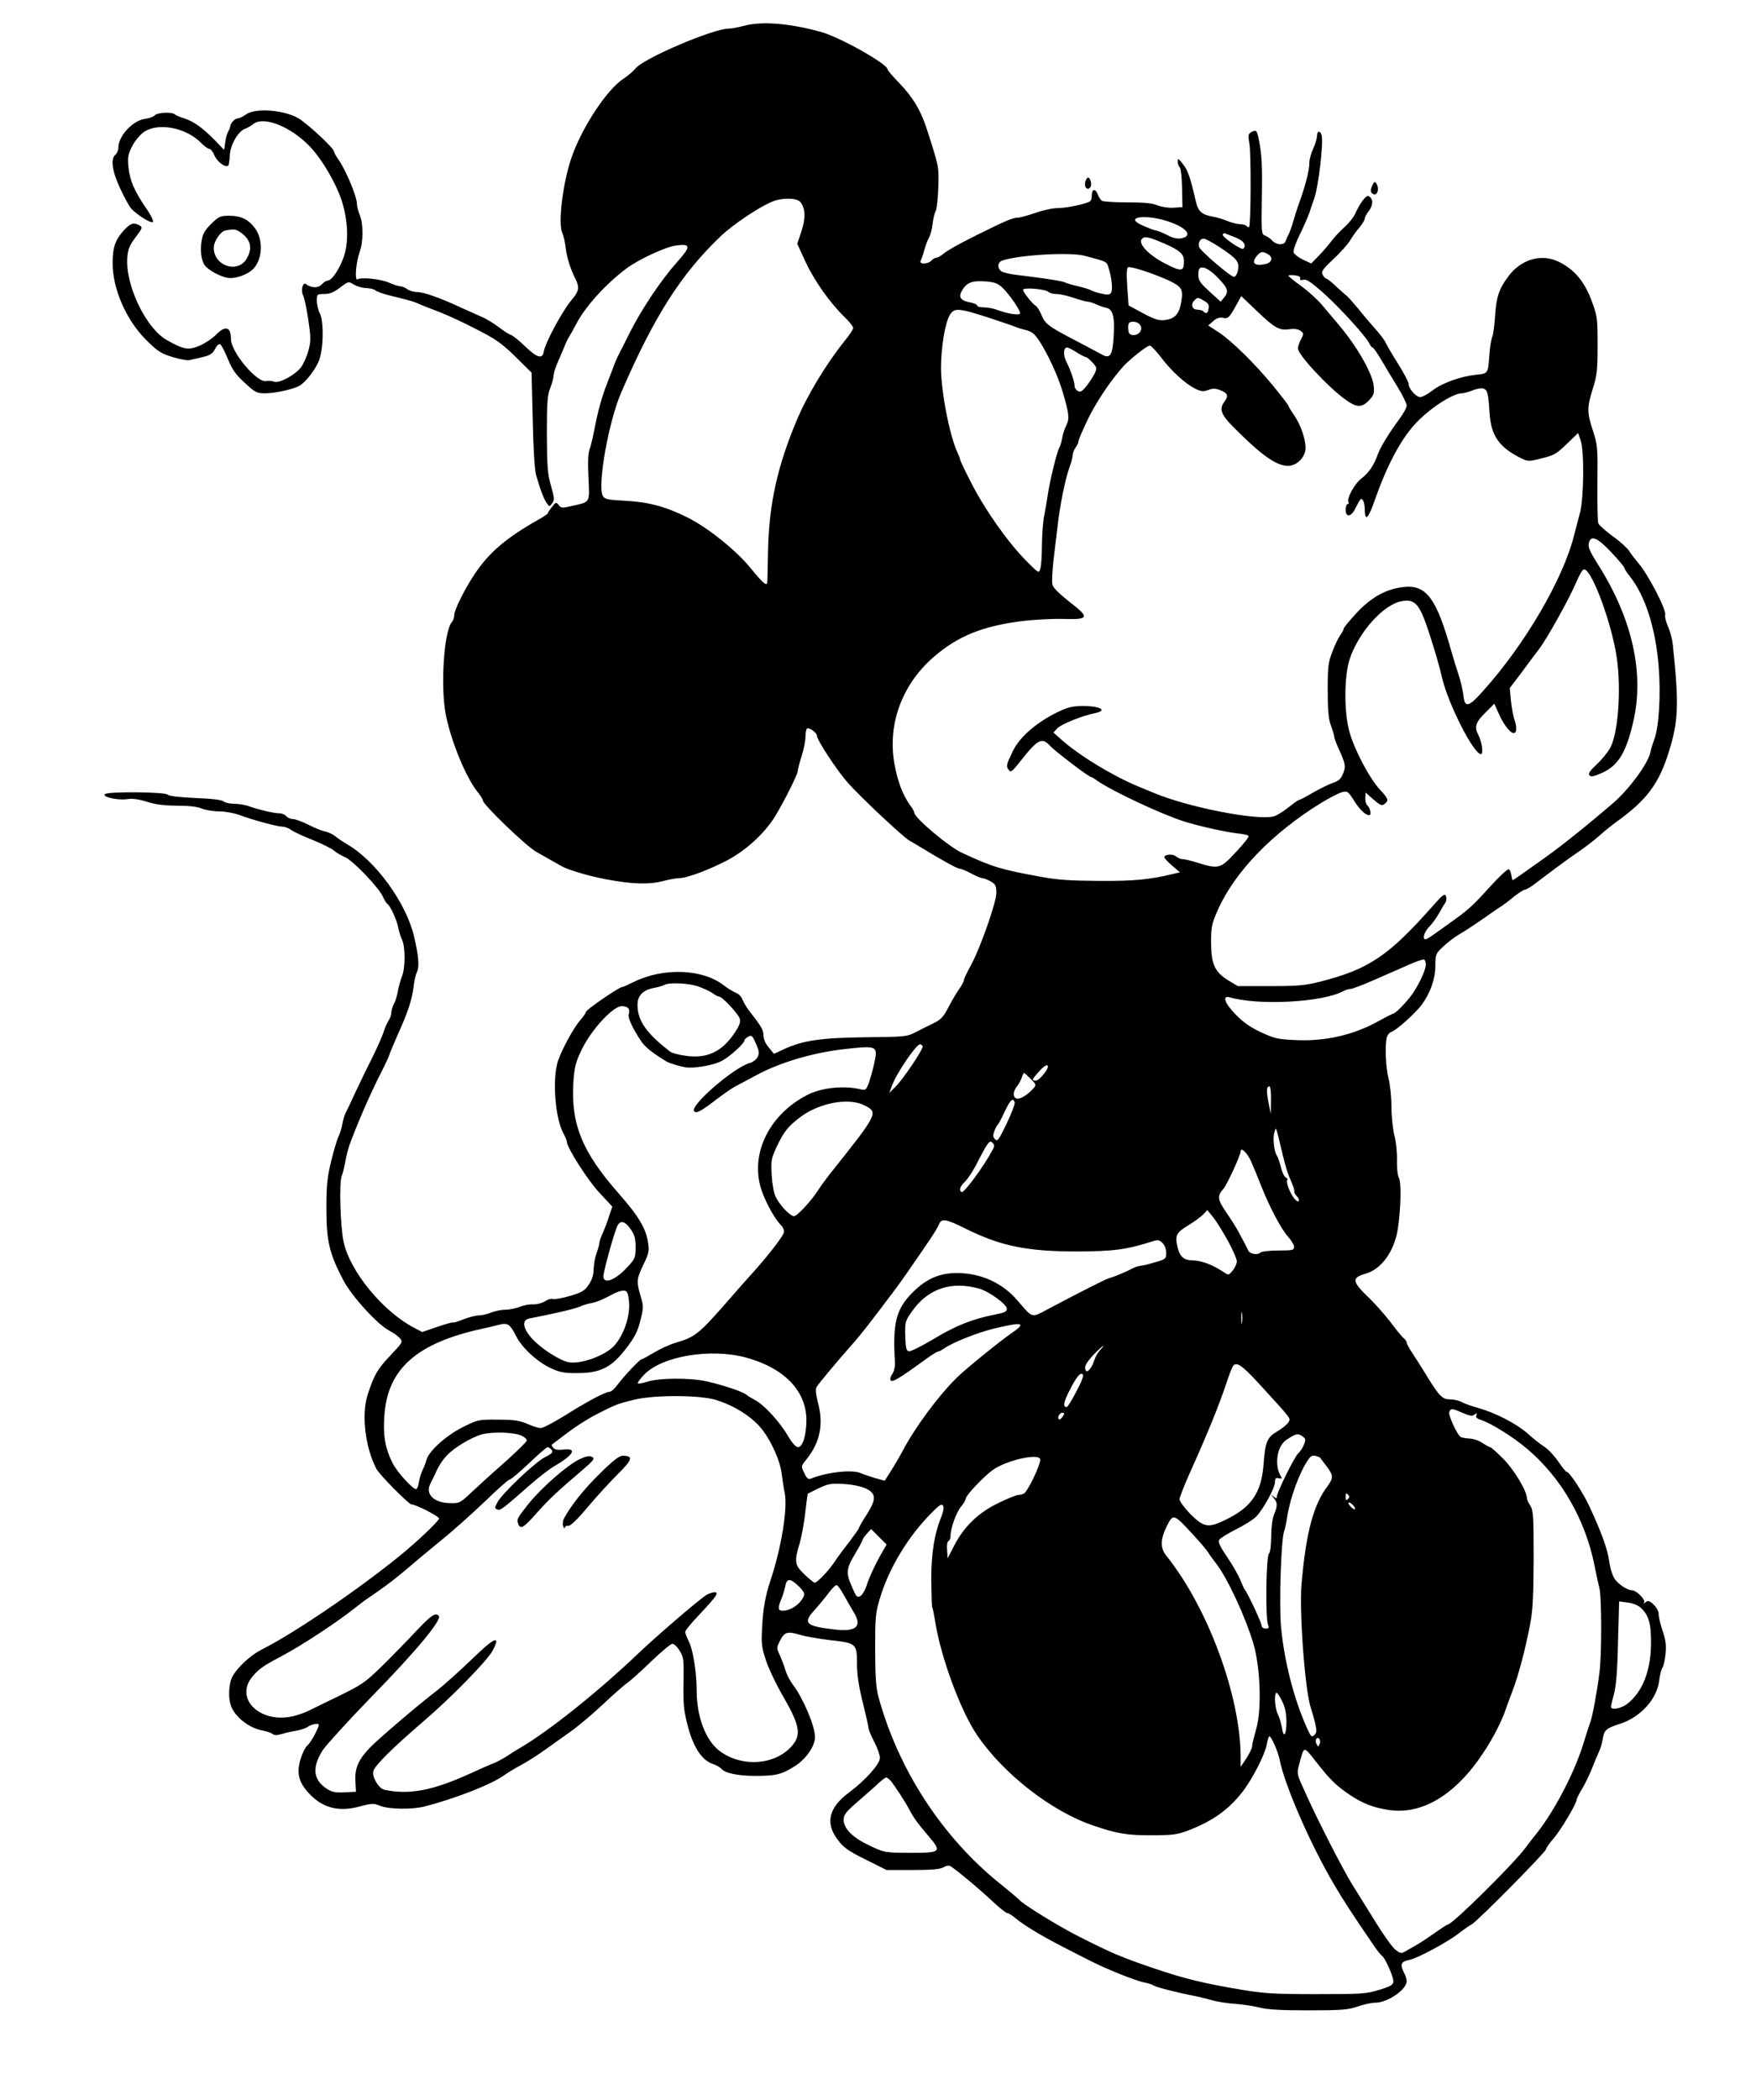 <?xml version="1.0" standalone="no"?>
<!DOCTYPE svg PUBLIC "-//W3C//DTD SVG 20010904//EN"
 "http://www.w3.org/TR/2001/REC-SVG-20010904/DTD/svg10.dtd">
<svg version="1.0" xmlns="http://www.w3.org/2000/svg"
 width="920pt" height="1100pt" viewBox="0 0 920 1100"
 preserveAspectRatio="xMidYMid meet">
<g transform="translate(0,1100) scale(0.1,-0.1)"
fill="#000000" stroke="none">
<path d="M3895 10864 c-27 -7 -63 -14 -78 -14 -81 0 -448 -157 -488 -209 -11
-14 -39 -38 -62 -53 -88 -57 -219 -257 -273 -414 -46 -134 -71 -345 -48 -394
6 -14 15 -50 18 -80 7 -54 24 -107 52 -163 20 -41 17 -62 -14 -99 -55 -64
-144 -229 -154 -283 -6 -37 -36 -28 -95 29 -32 31 -66 59 -77 62 -10 3 -39 22
-65 42 -25 19 -66 44 -91 54 -25 11 -72 32 -105 47 -109 51 -195 81 -228 81
-18 0 -42 7 -53 15 -10 8 -26 15 -35 15 -9 0 -36 9 -60 19 -44 20 -146 30
-166 18 -16 -10 -8 89 11 142 20 55 20 148 1 194 -8 20 -15 47 -15 59 0 39
-60 182 -98 234 -12 17 -22 35 -22 40 0 18 -146 153 -191 177 -80 43 -224 52
-271 17 -15 -11 -34 -20 -41 -20 -16 0 -38 -22 -41 -42 -1 -7 -6 -20 -11 -28
-5 -8 -12 -33 -15 -55 l-6 -40 -49 51 c-64 65 -110 98 -160 114 -22 7 -44 16
-49 21 -16 14 -92 10 -105 -5 -6 -7 -30 -16 -52 -19 -64 -8 -139 -90 -139
-150 0 -14 -7 -30 -15 -37 -27 -22 -18 -86 25 -178 22 -47 48 -95 58 -105 29
-32 104 -79 113 -70 5 5 -11 38 -36 73 -62 91 -85 145 -92 215 -5 52 -2 68 20
110 15 29 41 60 63 75 75 50 222 20 298 -59 17 -17 36 -31 43 -31 7 0 19 -16
27 -35 14 -33 59 -66 72 -52 3 3 7 28 8 55 3 54 45 127 81 138 11 4 31 15 43
25 54 42 195 -14 294 -117 68 -70 149 -212 174 -304 29 -105 30 -207 3 -281
-24 -65 -62 -119 -83 -119 -7 0 -21 -9 -31 -20 -18 -20 -55 -19 -82 2 -17 13
-28 -34 -15 -59 6 -11 18 -67 27 -126 14 -95 14 -114 1 -163 -8 -30 -26 -70
-39 -88 -32 -41 -115 -86 -142 -75 -11 4 -29 5 -40 3 -48 -11 -185 152 -185
220 0 65 -30 73 -79 22 -19 -19 -56 -44 -84 -56 -59 -26 -86 -21 -175 30 -109
63 -216 288 -205 431 4 46 12 65 44 107 36 48 37 52 19 62 -30 16 -44 12 -77
-22 -49 -53 -63 -92 -63 -177 0 -135 72 -299 177 -403 59 -58 77 -70 137 -88
38 -12 78 -19 90 -16 12 2 42 10 69 16 37 9 51 18 63 41 8 17 20 29 27 26 6
-2 24 -36 40 -75 23 -57 41 -83 89 -127 55 -51 63 -55 108 -55 50 0 143 20
178 39 31 17 79 77 101 127 26 57 29 213 6 254 -8 14 -14 42 -15 63 0 36 1 37
39 37 28 0 50 9 82 33 44 34 44 34 74 16 17 -10 46 -18 66 -18 19 -1 40 -6 46
-12 5 -5 34 -16 64 -24 30 -7 74 -19 99 -25 25 -6 53 -16 63 -21 10 -5 50 -21
90 -36 40 -14 131 -55 202 -92 113 -57 141 -77 215 -149 l85 -84 6 -246 c3
-155 10 -264 18 -292 23 -79 41 -126 56 -146 14 -19 14 -19 28 0 13 18 12 28
-6 90 -18 62 -21 98 -22 271 0 168 3 207 18 243 9 23 17 52 17 63 0 11 8 39
18 62 10 23 27 62 37 87 10 25 22 50 26 55 4 6 21 36 38 68 48 92 152 207 262
290 62 47 206 114 260 121 79 11 80 -4 7 -86 -84 -94 -186 -246 -250 -373 -27
-55 -54 -108 -60 -119 -5 -10 -16 -35 -23 -55 -8 -20 -23 -61 -35 -91 -27 -69
-48 -144 -66 -240 -8 -41 -19 -88 -25 -103 -8 -19 -10 -69 -6 -148 6 -136 11
-127 -86 -149 -53 -12 -58 -12 -70 5 -13 16 -15 16 -35 -10 -12 -15 -22 -30
-22 -34 0 -3 -24 -19 -53 -35 -164 -93 -254 -169 -329 -281 -53 -79 -108 -189
-108 -216 0 -13 -6 -30 -13 -38 -42 -49 -60 -342 -31 -487 28 -138 104 -323
163 -398 17 -21 31 -43 31 -49 0 -21 226 -239 280 -269 80 -45 115 -65 136
-77 36 -19 144 -51 231 -67 135 -25 221 -28 292 -10 34 9 74 16 87 16 38 0
139 36 239 86 105 52 208 144 267 240 46 76 118 219 118 237 0 8 9 43 20 77
11 34 20 80 20 101 0 21 4 40 8 43 12 7 52 -22 52 -38 0 -22 105 -182 162
-246 62 -71 288 -283 321 -302 13 -7 38 -22 56 -33 111 -68 196 -115 208 -115
8 0 35 -11 61 -25 26 -14 53 -25 60 -25 8 0 27 -8 43 -17 25 -15 29 -23 29
-60 0 -51 -88 -300 -137 -386 -18 -33 -33 -64 -33 -71 0 -7 -11 -26 -23 -44
-13 -17 -38 -60 -56 -94 -27 -53 -39 -67 -79 -87 -26 -12 -68 -34 -94 -47 -45
-24 -56 -25 -265 -27 -236 -3 -327 -17 -427 -63 l-51 -24 -27 33 c-17 19 -28
44 -28 63 0 29 -9 45 -79 135 -11 15 -25 39 -31 53 -5 15 -21 31 -35 36 -14 6
-43 23 -63 39 -112 87 -318 94 -473 17 -28 -14 -55 -26 -60 -26 -15 0 -189
-119 -189 -130 0 -5 -13 -24 -29 -42 -36 -42 -94 -148 -117 -213 -31 -90 -17
-295 26 -378 11 -20 20 -42 20 -48 0 -30 110 -202 170 -266 l68 -73 -16 -47
c-8 -27 -23 -66 -33 -89 -11 -23 -19 -47 -19 -55 0 -8 -7 -32 -15 -54 -8 -22
-14 -59 -15 -83 0 -28 -8 -55 -25 -80 -22 -33 -35 -41 -99 -60 -41 -12 -82
-19 -90 -16 -8 3 -26 -2 -41 -12 -14 -9 -42 -17 -62 -16 -19 1 -51 -5 -70 -13
-20 -8 -53 -15 -75 -15 -21 0 -55 -7 -75 -15 -19 -8 -48 -15 -64 -15 -15 0
-52 -9 -80 -20 -28 -12 -53 -19 -55 -17 -3 2 -40 -8 -83 -23 l-79 -27 -40 21
c-166 86 -339 297 -372 452 -17 80 -24 310 -10 343 6 14 14 49 19 76 5 28 15
66 21 85 38 104 96 239 149 347 34 66 61 124 61 128 0 4 20 51 43 104 54 118
76 186 84 254 3 28 11 63 18 77 13 27 8 87 -17 190 -42 173 -201 392 -348 477
-25 15 -54 34 -65 44 -11 9 -34 20 -52 24 -18 3 -58 20 -89 36 -32 16 -68 29
-80 29 -12 0 -27 7 -34 15 -7 8 -23 15 -36 15 -29 0 -105 18 -157 36 -20 8
-57 14 -80 14 -24 0 -49 6 -55 12 -8 8 -60 15 -147 18 -85 4 -139 10 -147 18
-14 14 -305 17 -327 3 -22 -14 64 -34 114 -27 28 5 61 0 106 -14 45 -14 92
-20 157 -20 59 0 105 -5 129 -15 19 -8 61 -15 92 -15 31 0 78 -9 106 -19 66
-25 198 -61 225 -61 12 0 34 -8 48 -19 15 -10 65 -33 111 -51 46 -19 96 -43
110 -55 14 -12 41 -27 59 -35 39 -15 179 -161 198 -207 8 -17 18 -34 23 -37
16 -10 49 -83 57 -123 4 -21 13 -50 20 -65 18 -35 18 -149 0 -192 -7 -18 -17
-52 -21 -75 -4 -24 -13 -55 -21 -69 -8 -15 -14 -36 -14 -47 0 -11 -6 -29 -14
-40 -7 -11 -19 -38 -26 -60 -7 -22 -32 -78 -55 -125 -24 -47 -64 -130 -90
-185 -25 -55 -50 -107 -55 -116 -5 -9 -12 -34 -16 -55 -4 -22 -13 -51 -20 -66
-8 -15 -25 -74 -39 -130 -21 -86 -25 -128 -25 -250 0 -169 16 -236 90 -376 45
-84 178 -230 240 -262 19 -10 43 -27 54 -38 18 -21 17 -22 -51 -94 -67 -71
-83 -100 -117 -204 -33 -103 -13 -273 45 -386 15 -31 171 -188 185 -188 23 0
144 -62 144 -74 0 -12 -113 -120 -203 -193 -220 -179 -550 -404 -722 -491 -72
-36 -151 -115 -165 -162 -13 -45 -13 -102 1 -137 21 -57 95 -115 164 -127 22
-4 46 -13 53 -18 9 -8 24 -8 50 0 20 6 55 14 76 17 22 4 49 13 60 21 19 13 56
20 56 10 0 -17 -42 -94 -59 -108 -11 -9 -28 -43 -37 -74 -20 -69 -10 -116 38
-170 73 -83 159 -107 273 -76 63 17 74 17 105 4 44 -19 170 -21 235 -4 166 43
354 117 420 166 17 12 55 35 85 51 30 16 84 50 120 76 36 26 95 68 132 94 37
25 116 91 175 146 59 56 119 108 133 117 14 9 68 58 121 109 53 51 103 93 112
93 8 0 26 -16 38 -37 21 -33 22 -46 20 -167 -2 -113 1 -145 23 -229 29 -110
74 -178 132 -197 18 -6 38 -18 44 -25 19 -23 88 -37 177 -37 106 0 137 7 204
49 60 36 109 107 109 154 0 58 -62 204 -116 275 -14 18 -32 52 -39 76 -7 24
-21 59 -30 80 -17 35 -17 38 2 75 24 46 39 50 107 29 28 -8 98 -20 156 -27
136 -15 140 -18 140 -124 0 -57 9 -117 30 -201 16 -65 30 -126 30 -134 0 -9
14 -42 30 -73 17 -32 30 -70 30 -85 0 -32 -75 -116 -163 -182 -105 -78 -124
-159 -59 -245 31 -42 54 -59 147 -105 l110 -55 136 0 c97 0 143 4 162 14 22
12 29 12 46 0 50 -36 149 -120 209 -176 37 -35 72 -63 78 -63 7 0 27 -12 44
-27 43 -36 129 -88 225 -138 44 -23 116 -60 160 -82 91 -47 243 -108 295 -118
19 -4 40 -11 45 -15 10 -8 114 -35 200 -52 28 -5 74 -16 104 -25 30 -8 85 -17
123 -19 38 -3 95 -11 126 -19 40 -11 112 -15 257 -15 175 0 208 3 258 20 31
11 73 20 92 20 65 0 165 69 165 113 0 10 -7 32 -16 48 -20 40 -13 55 29 63 43
8 206 96 262 141 22 17 51 38 65 45 29 15 390 380 390 394 0 6 18 32 41 58 40
48 119 181 119 201 0 5 13 31 28 56 16 25 41 78 56 116 15 39 32 77 36 86 5 9
12 34 16 55 9 54 16 60 92 85 108 35 194 130 205 228 4 29 11 59 17 66 5 6 13
39 16 71 5 46 1 73 -15 121 -12 34 -21 74 -21 88 0 15 -11 36 -26 50 -22 21
-30 23 -42 13 -13 -10 -14 -10 -8 -1 8 14 -40 62 -62 63 -25 0 -71 30 -92 59
-12 18 -24 56 -29 93 -8 61 -40 151 -104 288 -32 70 -104 180 -118 180 -5 0
-25 25 -45 55 -21 30 -53 65 -73 77 -20 13 -59 43 -87 69 -57 51 -169 109
-259 134 -33 9 -72 23 -87 31 -14 8 -41 14 -60 14 -40 0 -56 15 -118 115 -23
39 -58 93 -76 121 -19 28 -34 55 -34 61 0 6 -7 17 -16 24 -9 7 -40 45 -69 84
-29 38 -83 99 -120 134 -81 78 -83 99 -12 119 84 23 151 116 170 232 16 104
20 246 6 271 -7 13 -11 53 -10 94 1 39 -5 97 -14 130 -8 32 -15 100 -15 150 0
49 -7 115 -15 145 -15 55 -20 176 -9 217 3 12 14 25 24 28 26 8 130 102 160
144 45 63 70 134 70 202 0 59 2 64 40 100 22 21 61 51 87 66 27 15 83 53 127
83 43 30 85 60 95 65 9 6 37 27 62 48 26 20 52 37 58 37 7 0 29 13 49 28 92
70 162 122 227 167 39 26 91 67 116 89 25 23 64 54 85 69 162 116 226 202 278
371 50 161 53 247 20 561 -3 28 -14 69 -25 93 -11 24 -17 51 -15 60 9 26 -92
219 -144 277 -14 17 -34 42 -44 58 -9 15 -47 50 -85 77 -38 28 -72 58 -77 68
-4 9 -6 105 -5 212 2 186 1 199 -23 273 -32 96 -32 122 -1 221 22 69 25 97 25
227 0 143 -1 152 -32 236 -38 100 -90 162 -172 202 -90 44 -197 13 -263 -76
-49 -65 -64 -109 -70 -208 -3 -49 -10 -98 -14 -107 -5 -10 -12 -48 -15 -85 -8
-113 -6 -109 -71 -116 -82 -9 -177 -43 -229 -83 -24 -19 -53 -34 -63 -34 -22
0 -61 44 -61 69 0 10 -25 57 -56 107 -31 49 -60 98 -64 109 -5 11 -30 45 -57
75 -27 30 -69 80 -93 110 -25 30 -50 58 -57 63 -6 4 -30 25 -53 47 -23 22 -46
40 -50 40 -5 0 -14 9 -20 20 -9 17 -2 28 54 81 36 33 75 77 88 97 12 21 34 52
50 70 15 18 28 39 28 46 0 7 9 25 20 39 23 29 26 60 6 76 -10 9 -19 4 -38 -21
-13 -18 -30 -48 -37 -66 -8 -18 -32 -49 -55 -70 -23 -20 -54 -53 -69 -73 -14
-19 -44 -54 -66 -77 l-41 -42 -44 20 c-24 12 -46 29 -49 39 -2 10 13 53 35 97
21 43 42 92 48 109 5 16 16 50 25 74 23 64 50 294 39 334 -8 25 -24 21 -24 -5
0 -13 -9 -43 -20 -67 -11 -24 -20 -56 -20 -72 0 -38 -17 -108 -47 -194 -14
-38 -31 -91 -38 -116 -7 -26 -18 -55 -23 -65 -6 -11 -13 -27 -16 -36 -7 -24
-48 -23 -71 2 -10 11 -26 22 -37 26 -19 6 -20 14 -17 197 3 177 0 229 -17 312
-9 43 -13 46 -36 34 -19 -10 -20 -16 -12 -63 9 -54 8 -425 -2 -435 -3 -3 -8
-1 -12 4 -4 6 -21 11 -38 11 -17 1 -46 9 -65 17 -19 8 -50 18 -69 21 -66 12
-82 26 -96 86 -28 121 -40 157 -66 190 -23 30 -28 32 -28 15 0 -12 5 -26 11
-32 6 -6 11 -54 12 -109 l2 -99 -47 -3 c-26 -2 -62 4 -83 12 -27 12 -72 16
-159 16 -66 0 -126 4 -133 8 -6 4 -17 20 -22 35 -13 32 -31 27 -31 -8 0 -13
-4 -27 -10 -30 -22 -14 -124 -35 -168 -35 -26 0 -78 -11 -117 -25 -38 -13 -80
-25 -92 -25 -27 0 -62 -15 -227 -97 -71 -35 -143 -75 -159 -89 -15 -13 -34
-24 -42 -24 -7 0 -18 -7 -25 -15 -7 -8 -24 -15 -37 -15 -20 0 -24 4 -18 18 5
9 13 35 19 57 6 22 17 50 24 62 7 12 15 44 18 70 3 26 10 56 16 67 6 10 12 67
14 125 3 110 4 105 -59 301 -31 98 -72 168 -143 242 -35 36 -64 70 -64 75 0
28 -251 169 -350 196 -167 46 -312 57 -405 31z m297 -921 c28 -33 30 -83 7
-154 l-22 -66 43 -94 c46 -99 127 -214 204 -289 25 -24 46 -50 46 -58 0 -7
-20 -38 -45 -68 -94 -117 -196 -284 -251 -416 -100 -237 -145 -438 -150 -678
-2 -85 -3 -161 -4 -167 0 -27 -21 -10 -83 66 -76 95 -227 217 -336 271 -115
57 -201 80 -324 87 -95 5 -109 8 -119 26 -29 55 31 391 97 542 171 396 313
619 519 816 65 63 212 161 280 186 49 18 120 16 138 -4z m1943 -108 c77 -28
108 -64 69 -79 -27 -10 -52 -7 -91 14 -21 11 -47 21 -58 23 -11 2 -42 14 -69
26 -107 47 27 62 149 16z m338 -79 c43 -17 59 -40 41 -59 -9 -9 -115 64 -108
75 3 5 9 8 12 6 4 -2 28 -11 55 -22z m-379 -29 c86 -37 109 -57 109 -95 0 -55
-13 -57 -99 -12 -87 44 -144 106 -121 129 14 15 33 11 111 -22z m295 -21 c93
-62 105 -77 97 -121 -4 -20 -13 -35 -21 -35 -18 0 -179 138 -183 157 -6 22 6
43 24 43 9 0 46 -20 83 -44z m252 -36 c32 -18 24 -47 -16 -54 -55 -11 -71 9
-38 46 19 21 27 22 54 8z m-962 -9 c122 -32 119 -30 129 -64 18 -56 23 -119
12 -132 -8 -10 -20 -10 -53 -2 -23 5 -46 13 -52 17 -5 4 -35 13 -65 20 -30 7
-62 16 -71 21 -15 7 -94 20 -252 39 -37 4 -74 13 -82 20 -22 18 -18 48 8 56
90 29 349 44 426 25z m442 -129 c70 -33 79 -47 68 -111 -10 -65 -33 -91 -85
-97 -32 -4 -53 2 -115 35 l-76 41 -7 97 c-5 67 -3 99 4 103 12 7 129 -31 211
-68z m260 13 c53 -55 58 -72 32 -104 l-18 -21 -57 52 c-57 52 -62 61 -59 105
2 39 47 25 102 -32z m431 -3 c-2 -9 4 -12 17 -7 14 4 39 -12 95 -61 83 -72
232 -235 249 -271 6 -13 14 -23 18 -23 4 0 24 -28 44 -62 20 -35 59 -99 86
-143 27 -44 49 -89 49 -99 0 -11 -17 -42 -38 -70 -56 -76 -100 -148 -114 -187
-19 -55 -47 -96 -85 -125 -36 -27 -79 -106 -68 -124 3 -6 1 -10 -4 -10 -6 0
-11 -14 -11 -31 0 -40 29 -37 50 6 28 55 31 59 41 44 5 -8 9 -27 9 -44 1 -71
18 -55 55 52 61 173 133 310 208 391 71 79 198 162 245 162 11 0 36 7 57 15
20 9 45 13 56 10 22 -7 26 -23 33 -126 7 -119 48 -180 161 -237 38 -19 45 -19
95 -7 83 20 91 24 151 82 l57 55 13 -38 c20 -56 17 -300 -3 -379 -9 -33 -23
-88 -32 -122 -57 -226 -255 -566 -474 -810 -78 -88 -98 -93 -105 -25 -3 26
-14 74 -25 107 -11 33 -28 87 -37 120 -79 282 -132 355 -254 340 -89 -10 -170
-55 -245 -137 -36 -39 -66 -75 -66 -80 0 -6 -8 -22 -19 -36 -10 -15 -29 -54
-41 -87 -21 -53 -24 -77 -24 -200 0 -106 4 -151 17 -185 9 -25 17 -51 17 -58
0 -7 11 -37 24 -65 36 -79 38 -93 22 -130 -10 -26 -24 -38 -51 -47 -21 -7 -68
-30 -105 -51 -37 -22 -70 -39 -74 -39 -4 0 -29 -18 -57 -40 -28 -22 -62 -43
-76 -46 -88 -23 -450 48 -628 123 -22 9 -60 25 -85 35 -137 58 -304 160 -397
242 l-44 39 21 23 c21 21 129 65 198 79 71 15 21 39 -77 37 -52 -2 -76 -9
-140 -42 -101 -53 -180 -124 -213 -191 -36 -74 -38 -82 -23 -102 10 -15 18 -9
65 51 88 111 109 121 151 76 25 -28 204 -164 215 -164 3 0 18 -8 32 -19 81
-56 339 -177 457 -214 79 -25 221 -56 277 -62 29 -3 55 -8 59 -13 5 -4 -25
-42 -65 -84 -82 -89 -91 -91 -198 -58 -34 11 -72 20 -82 20 -11 0 -27 7 -36
15 -16 14 -60 10 -60 -5 0 -5 18 -24 41 -44 l41 -35 -38 -9 c-120 -29 -200
-37 -384 -36 -155 1 -220 5 -315 23 -202 37 -243 49 -405 124 -67 30 -250 184
-250 210 0 6 -10 24 -23 41 -38 53 -66 127 -82 221 -35 210 45 418 215 561
122 103 248 154 448 180 72 9 170 14 227 12 132 -4 135 8 25 92 -48 38 -83 72
-86 87 -4 13 -1 65 4 116 6 51 16 137 23 192 12 109 40 247 63 310 9 22 15 49
16 61 0 11 7 29 15 40 8 10 15 25 15 32 0 7 22 59 49 115 45 93 123 209 189
281 38 40 122 106 136 106 6 0 33 -28 59 -62 54 -72 128 -139 181 -165 30 -14
42 -15 68 -5 24 9 37 8 64 -3 37 -15 41 -29 19 -59 -29 -38 -18 -68 48 -134
146 -147 224 -202 285 -202 47 0 92 46 92 94 0 48 -26 122 -61 173 -16 23 -29
44 -29 48 0 3 -36 50 -79 103 -95 116 -217 236 -288 283 l-53 34 26 23 c19 17
34 21 53 17 24 -5 30 0 61 54 l33 60 84 -80 c92 -88 117 -102 171 -93 24 3 44
0 56 -9 17 -13 17 -15 2 -45 -9 -17 -16 -38 -16 -47 0 -33 160 -205 249 -268
61 -44 87 -44 128 1 21 23 24 34 20 72 -8 67 -89 208 -185 321 -26 31 -65 77
-87 103 -22 26 -70 70 -107 97 -38 27 -68 52 -68 55 0 3 15 4 33 2 20 -2 31
-8 29 -16z m-1560 -49 c38 -36 98 -125 92 -135 -7 -11 -66 -1 -117 18 -20 8
-53 14 -72 14 -19 0 -35 4 -35 9 0 6 -19 14 -42 18 -49 10 -59 30 -33 69 23
35 51 45 119 40 47 -4 64 -10 88 -33z m241 -22 c6 -6 25 -11 42 -11 18 0 58
-9 90 -20 32 -11 65 -20 73 -20 7 0 28 -6 45 -14 18 -8 41 -16 52 -18 34 -6
46 -45 40 -142 -5 -105 -18 -126 -58 -105 -14 8 -72 38 -128 68 -155 80 -174
95 -192 140 -9 22 -22 43 -29 48 -20 12 -68 73 -68 85 0 14 118 4 133 -11z
m816 -47 c21 -12 27 -22 23 -40 -4 -25 -13 -30 -26 -16 -8 7 -12 8 -40 11 -21
2 -27 29 -10 46 19 19 20 19 53 -1z m-1129 -88 c63 -21 124 -41 135 -46 11 -5
38 -14 60 -19 32 -8 46 -20 71 -58 47 -74 95 -178 122 -267 33 -112 36 -139
19 -173 -8 -16 -19 -47 -22 -68 -4 -22 -11 -44 -15 -50 -11 -14 -51 -178 -61
-250 -5 -33 -13 -80 -18 -105 -6 -25 -11 -92 -12 -150 0 -58 -4 -116 -9 -130
-7 -24 -9 -23 -77 46 -95 97 -214 266 -284 404 -33 63 -59 119 -59 123 0 5 -7
23 -15 40 -40 86 -85 318 -85 442 1 109 21 232 46 275 24 39 46 37 204 -14z
m794 -39 c15 -23 -5 -52 -35 -52 -17 0 -25 6 -27 23 -2 13 -1 29 1 36 7 18 49
13 61 -7z m-334 -142 c22 -14 43 -25 48 -25 5 0 20 -12 34 -27 24 -26 26 -30
14 -58 -8 -16 -27 -46 -43 -66 -23 -29 -33 -35 -46 -27 -9 5 -17 16 -17 25 0
24 -20 82 -42 126 -19 36 -17 77 3 77 5 0 27 -11 49 -25z m2801 -1047 c38 -40
69 -77 69 -82 0 -4 13 -25 29 -45 81 -102 135 -272 151 -471 12 -149 2 -319
-24 -386 -8 -22 -17 -52 -20 -67 -13 -58 -110 -190 -193 -262 -130 -112 -272
-226 -362 -290 -142 -101 -162 -115 -166 -115 -2 0 -5 12 -7 27 -2 14 -8 28
-14 30 -6 2 -51 -40 -100 -94 -88 -98 -115 -122 -209 -188 -27 -20 -65 -47
-84 -60 -19 -14 -38 -25 -42 -25 -19 0 -7 40 20 67 16 16 38 47 50 69 12 21
26 46 33 55 6 9 8 25 4 35 -6 16 -16 9 -69 -51 -233 -263 -335 -331 -587 -396
-82 -21 -118 -24 -265 -24 l-170 0 -50 30 c-71 44 -90 86 -90 200 0 81 4 98
36 170 89 199 284 401 540 559 43 26 91 51 108 56 30 8 33 7 66 -45 29 -47 60
-75 79 -75 12 0 5 38 -9 50 -8 6 -13 25 -12 40 l2 29 25 -23 c52 -46 59 -49
75 -36 22 18 19 26 -26 75 -54 58 -134 210 -159 302 -29 105 -28 289 1 380 46
140 176 286 272 304 70 13 94 -14 141 -156 33 -101 57 -182 72 -248 33 -138
165 -397 203 -397 14 0 5 64 -13 99 -23 44 -16 67 38 120 l45 45 27 -60 c24
-52 56 -93 75 -94 15 0 17 30 5 66 -8 22 -16 68 -20 104 l-6 66 60 79 c32 44
75 101 94 126 42 55 161 269 196 353 14 33 30 61 37 63 35 12 132 -236 168
-428 31 -164 17 -415 -27 -503 -11 -22 -43 -62 -71 -88 -39 -37 -48 -51 -39
-60 8 -8 24 -5 66 14 84 38 126 106 163 268 59 253 -5 540 -184 822 -43 68
-54 93 -49 113 11 44 43 31 117 -47z m-971 -2161 c0 -31 -43 -119 -82 -169
-35 -44 -79 -87 -90 -88 -3 0 -37 -17 -75 -38 -125 -71 -278 -107 -429 -100
-99 4 -116 8 -187 41 -55 25 -94 53 -132 92 -59 60 -74 103 -32 91 154 -44
485 -26 594 32 12 7 29 12 38 12 10 0 65 21 124 47 58 25 139 61 180 79 41 18
78 31 83 28 4 -3 8 -15 8 -27z m-3814 -113 c27 -10 61 -25 76 -35 14 -11 30
-19 35 -19 17 0 103 -92 109 -117 5 -18 -3 -38 -32 -80 -65 -94 -143 -129
-252 -113 -35 5 -71 14 -80 21 -124 95 -172 162 -172 246 0 49 29 78 89 89 20
4 43 10 51 15 25 14 124 10 176 -7z m-362 -119 c3 -8 3 -21 0 -29 -6 -15 22
-76 64 -138 21 -32 56 -60 132 -107 20 -12 90 -32 115 -33 55 -2 144 16 180
37 44 25 115 90 115 105 0 5 9 14 20 20 18 10 22 6 41 -37 17 -40 18 -51 8
-70 -7 -13 -24 -26 -38 -30 -84 -21 -321 -227 -294 -254 13 -13 38 2 128 71
33 25 74 53 90 61 17 9 65 34 107 57 126 68 300 119 463 137 171 19 175 17
156 -72 -7 -32 -20 -78 -28 -102 -15 -41 -17 -43 -47 -36 -85 20 -203 8 -276
-30 -194 -99 -296 -297 -246 -480 16 -60 68 -160 103 -197 17 -18 23 -32 19
-46 -7 -22 -79 -115 -152 -197 -25 -27 -100 -112 -167 -189 -125 -142 -151
-162 -247 -189 -30 -9 -81 -32 -114 -52 -32 -19 -61 -35 -65 -35 -9 0 -92 -88
-125 -132 -15 -21 -34 -38 -42 -38 -22 0 -115 -49 -234 -124 -58 -36 -115 -66
-127 -66 -12 0 -43 10 -70 22 -39 17 -68 22 -153 22 -103 1 -107 0 -185 -39
-88 -44 -180 -127 -191 -173 -4 -15 -13 -38 -20 -52 -7 -14 -16 -42 -19 -62
-3 -21 -10 -38 -15 -38 -18 0 -100 90 -123 136 -39 78 -51 145 -43 251 17 243
169 378 511 453 28 6 67 15 89 21 46 12 58 4 91 -61 30 -60 112 -135 182 -167
46 -21 71 -26 140 -25 119 0 178 30 254 130 45 59 60 88 74 145 17 68 17 76 1
129 -22 76 -21 89 15 164 27 55 31 72 25 111 -10 76 -49 142 -153 260 -193
219 -252 364 -239 583 6 84 11 104 45 175 52 105 163 225 209 225 17 0 32 -6
36 -15z m1540 -194 c7 -11 -96 -165 -140 -211 l-35 -35 13 35 c21 63 128 220
148 220 5 0 11 -4 14 -9z m656 -108 c0 -18 -47 -73 -62 -73 -24 0 -23 4 13 45
29 33 49 44 49 28z m-90 -64 c30 -30 30 -32 13 -51 -31 -35 -71 -58 -87 -52
-21 8 -20 36 3 65 10 13 21 34 25 47 4 12 9 22 11 22 2 0 18 -14 35 -31z
m1259 -111 l-1 -73 -12 60 c-12 61 -11 85 5 85 5 0 9 -33 8 -72z m-1343 -11
c3 -8 -16 -58 -42 -112 -40 -84 -48 -95 -60 -83 -12 12 -13 21 -4 44 6 16 14
31 18 34 4 3 20 33 36 68 30 62 42 74 52 49z m-786 -17 c73 -37 70 -43 -178
-354 -26 -33 -55 -73 -65 -89 -33 -53 -110 -137 -127 -137 -20 0 -72 54 -95
99 -11 21 -19 67 -22 117 -4 76 -2 87 26 147 39 82 61 109 127 158 101 74 252
101 334 59z m2174 -190 c23 -100 37 -152 51 -185 22 -50 28 -70 26 -78 -1 -4
6 -15 14 -23 8 -9 13 -20 9 -25 -3 -5 -13 1 -23 13 -24 31 -44 85 -37 96 3 6
0 12 -8 15 -7 3 -19 27 -25 54 -7 26 -16 52 -20 58 -14 17 -23 85 -16 117 4
16 8 28 10 26 2 -2 11 -33 19 -68z m-1503 -42 c-47 -88 -151 -229 -163 -222
-15 9 -8 30 17 54 14 13 38 49 54 79 66 128 75 141 90 126 12 -12 12 -19 2
-37z m1354 -62 c12 -28 35 -82 50 -121 43 -111 107 -233 143 -272 17 -19 32
-44 32 -54 0 -17 -9 -19 -83 -19 -46 0 -88 -5 -94 -11 -14 -14 -54 -8 -63 11
-4 8 -13 26 -20 40 -8 14 -22 40 -31 58 -10 18 -38 64 -64 101 -48 71 -49 86
-14 126 18 21 89 175 89 194 0 26 35 -7 55 -53z m-124 -411 c27 -49 49 -100
49 -111 0 -12 -9 -33 -21 -48 -21 -26 -22 -27 -48 -9 -63 41 -116 61 -172 62
-38 1 -59 22 -70 70 -14 61 -6 75 60 115 31 19 66 45 76 56 l20 22 28 -34 c16
-18 50 -73 78 -123z m-1375 61 c186 -93 324 -121 589 -121 190 1 255 9 393 53
28 9 36 8 53 -9 11 -11 19 -33 19 -51 0 -32 -3 -34 -60 -50 -32 -10 -66 -18
-74 -18 -8 0 -27 -6 -43 -14 -36 -19 -91 -42 -122 -51 -21 -6 -145 -69 -330
-167 -78 -41 -70 -43 -151 51 -78 91 -188 141 -311 143 -95 1 -165 -29 -238
-102 -87 -87 -105 -161 -92 -368 1 -19 -5 -45 -14 -59 -11 -15 -13 -29 -8 -34
10 -10 49 14 173 104 35 26 68 47 73 47 5 0 21 8 35 18 43 30 171 81 252 101
162 40 183 34 94 -26 -54 -37 -238 -186 -280 -228 -97 -95 -220 -261 -285
-385 -16 -30 -44 -78 -62 -106 l-32 -50 -50 14 c-27 8 -60 19 -73 25 -44 21
-178 7 -264 -28 -13 -5 -22 2 -34 29 -18 36 -18 36 12 73 71 89 90 184 59 298
-10 38 -13 69 -8 78 10 18 108 135 183 220 48 53 99 119 232 296 26 34 99 139
181 260 21 31 42 66 47 79 13 31 35 28 136 -22z m-1752 -4 c21 -30 26 -50 26
-95 0 -54 -3 -61 -42 -103 -71 -77 -137 -96 -125 -36 13 65 49 194 69 245 15
38 40 34 72 -11z m1827 -312 c52 -15 144 -82 144 -105 0 -15 -12 -21 -60 -30
-118 -23 -207 -58 -321 -127 -64 -38 -123 -68 -132 -66 -14 3 -17 17 -19 79
-2 74 -1 79 35 130 83 119 206 161 353 119z m-1837 -55 c11 -73 -17 -170 -69
-236 -45 -57 -185 -109 -251 -93 -39 9 -120 59 -167 103 -65 61 -80 116 -34
125 115 22 238 50 262 61 17 8 46 17 65 20 32 7 53 16 120 51 14 7 35 14 46
14 18 0 23 -8 28 -45z m3213 -122 c-2 -16 -4 -5 -4 22 0 28 2 40 4 28 2 -13 2
-35 0 -50z m-744 -145 c-11 -13 -24 -34 -28 -48 -13 -42 -37 -73 -46 -59 -11
18 0 40 44 87 42 43 67 60 30 20z m-1857 -38 c203 -55 319 -175 319 -330 -1
-80 -20 -140 -44 -140 -12 0 -32 23 -56 64 -41 70 -124 160 -170 183 -16 9
-37 21 -45 28 -21 17 -122 50 -209 70 -89 19 -246 18 -309 -2 -24 -8 -47 -12
-50 -9 -3 4 12 24 33 46 94 97 346 139 531 90z m2686 -133 c179 -196 170 -184
159 -206 -6 -11 -32 -32 -57 -47 -56 -33 -65 -54 -74 -174 -11 -146 -62 -223
-192 -287 -96 -48 -119 -45 -190 25 -32 33 -58 68 -58 79 0 11 27 79 59 150
84 186 148 342 188 463 13 41 29 80 34 86 18 22 46 3 131 -89z m-953 -46 c-23
-45 -46 -81 -50 -81 -21 0 -17 25 12 82 38 76 59 102 72 89 6 -6 -7 -40 -34
-90z m-1890 -43 c103 -32 198 -93 249 -162 47 -63 90 -162 97 -222 4 -32 11
-79 16 -103 17 -78 -17 -288 -75 -461 -27 -83 -38 -144 -43 -243 -5 -87 -3
-105 21 -177 15 -44 54 -126 87 -182 90 -156 99 -205 47 -264 -88 -100 -261
-112 -377 -26 -73 54 -121 179 -121 316 0 95 -19 215 -41 258 -10 20 -19 43
-19 50 0 8 34 49 76 93 88 94 103 115 77 115 -10 -1 -28 -6 -40 -13 -32 -18
-256 -210 -353 -302 -208 -199 -471 -410 -623 -499 -18 -10 -50 -30 -72 -45
-22 -14 -52 -30 -67 -36 -15 -5 -73 -31 -130 -57 -193 -87 -313 -110 -443 -83
-31 7 -67 67 -59 98 7 29 102 123 264 262 147 126 332 316 361 369 45 86 10
71 -112 -48 -64 -61 -145 -134 -180 -161 -92 -70 -307 -253 -352 -300 -59 -62
-79 -107 -75 -174 l3 -56 -60 -3 c-50 -2 -67 1 -95 20 -70 47 -76 111 -19 201
19 28 132 152 251 275 236 241 374 407 357 428 -17 20 -39 5 -124 -85 -44 -47
-123 -128 -175 -179 -88 -86 -105 -97 -230 -158 -74 -36 -146 -71 -160 -78
-14 -7 -47 -18 -73 -25 -171 -41 -309 89 -217 204 33 41 59 60 155 110 111 59
303 186 394 260 20 17 70 52 110 79 40 27 107 79 149 115 43 37 127 107 187
156 61 49 162 140 227 202 64 62 121 113 128 113 6 0 51 38 101 85 49 47 93
85 98 85 5 0 14 -6 21 -14 9 -12 4 -19 -34 -38 -53 -27 -227 -192 -250 -237
-15 -29 -15 -32 -1 -37 17 -7 22 -3 167 124 46 41 106 87 133 103 103 60 121
96 44 86 -26 -3 -42 0 -50 9 -7 8 -10 16 -8 17 2 2 23 18 46 35 71 55 135 97
198 129 90 46 103 51 190 72 103 25 340 24 424 -1z m3915 -69 c38 -16 50 -18
62 -8 12 10 13 9 9 -4 -5 -11 3 -18 28 -26 53 -18 165 -88 237 -149 179 -151
305 -369 354 -612 8 -41 19 -93 25 -115 13 -48 13 -353 1 -445 -13 -102 -37
-233 -48 -260 -5 -14 -22 -65 -37 -115 -49 -158 -159 -366 -257 -484 -6 -7
-27 -34 -46 -60 -66 -88 -383 -401 -406 -401 -3 0 -37 -21 -74 -48 -37 -26
-77 -52 -88 -58 -10 -6 -34 -19 -51 -29 -32 -19 -33 -19 -60 1 -16 11 -61 74
-102 140 -40 65 -98 158 -128 206 -48 78 -169 313 -235 458 -58 128 -56 115
-37 185 22 80 19 80 84 -3 73 -93 103 -123 175 -172 69 -46 122 -67 203 -80
176 -28 353 78 499 300 52 78 98 169 118 230 5 14 20 57 35 95 31 81 68 221
92 350 14 70 17 147 18 340 0 222 -2 254 -17 278 -10 14 -18 32 -18 39 0 37
-66 148 -123 206 -34 34 -65 62 -70 62 -5 0 -22 10 -39 21 -16 12 -47 23 -68
24 -20 1 -42 5 -47 8 -19 12 -66 115 -60 131 8 21 15 20 71 -5z m-2096 -18
c-7 -11 -15 -18 -20 -15 -11 7 3 34 18 34 12 0 12 -4 2 -19z m-2835 -101 c15
-7 27 -18 27 -25 0 -6 -51 -56 -112 -111 -62 -54 -141 -126 -176 -159 -63 -59
-65 -60 -119 -58 -81 3 -125 47 -99 100 8 15 19 39 26 53 18 42 36 69 61 96
38 42 130 96 184 111 58 15 168 11 208 -7z m4092 -4 c16 -12 17 -17 6 -44 -7
-17 -20 -37 -29 -44 -18 -15 -112 -204 -112 -226 0 -12 -3 -12 -17 -1 -17 13
-17 13 0 -7 21 -25 21 -41 2 -87 -9 -22 -15 -68 -15 -115 0 -49 -5 -83 -12
-90 -15 -15 -19 -346 -4 -374 6 -14 4 -18 -13 -18 -12 0 -21 6 -21 15 0 14
-71 167 -89 190 -4 5 -15 29 -24 53 -10 23 -40 76 -68 117 -36 52 -48 78 -42
89 4 8 44 33 88 55 44 22 92 52 107 68 38 40 98 150 98 180 0 20 4 24 20 20
14 -3 18 -1 13 6 -38 58 -24 160 25 194 52 35 62 37 87 19z m90 -110 c0 0 15
-20 33 -43 38 -50 39 -64 8 -106 -75 -100 -113 -241 -137 -512 -13 -148 19
-572 50 -655 5 -14 14 -47 21 -74 9 -41 9 -52 -4 -64 -13 -13 -17 -10 -35 29
-71 154 -124 361 -140 544 -10 121 1 455 17 495 5 14 12 48 16 75 14 96 64
233 109 298 14 21 24 26 40 21 12 -4 22 -7 22 -8z m-1465 -12 c0 -29 -64 -162
-84 -176 -6 -4 -19 -8 -29 -8 -11 0 -58 -19 -105 -42 -105 -50 -182 -124 -233
-224 l-34 -66 -3 43 c-2 25 1 45 7 47 6 2 11 14 11 26 0 41 30 125 55 154 14
17 25 36 25 43 0 16 91 112 138 147 73 54 252 94 252 56z m-913 -151 c54 -26
55 -55 4 -136 -23 -35 -41 -67 -41 -71 0 -3 -22 -34 -48 -69 -27 -34 -64 -84
-82 -111 -32 -48 -88 -105 -102 -106 -4 0 -28 19 -53 43 -52 50 -55 66 -25
165 10 37 24 109 29 161 6 51 12 95 13 97 2 1 28 15 58 29 49 23 64 26 132 22
46 -3 93 -13 115 -24z m2525 -55 c-9 -9 -12 -7 -12 12 0 19 3 21 12 12 9 -9 9
-15 0 -24z m28 -33 c20 -24 6 -28 -15 -5 -10 11 -13 20 -8 20 6 0 16 -7 23
-15z m-2147 -7 c2 -7 -2 -28 -9 -47 -39 -94 -55 -196 -55 -334 1 -76 3 -142 5
-146 3 -4 10 -39 16 -77 29 -184 133 -466 219 -592 139 -205 393 -402 612
-475 123 -42 175 -50 301 -50 106 0 136 4 185 22 135 51 219 111 293 206 52
67 118 197 127 248 3 20 9 39 13 42 9 5 46 -79 55 -125 25 -129 160 -440 284
-650 49 -83 80 -132 213 -327 16 -23 34 -45 40 -49 15 -10 58 -106 58 -131 0
-19 -11 -26 -72 -45 -68 -21 -90 -23 -328 -23 -219 0 -275 3 -395 23 -197 33
-298 57 -465 114 -164 56 -214 77 -386 164 -102 51 -297 171 -314 193 -3 4
-50 44 -106 89 -300 243 -528 595 -631 972 -14 50 -17 104 -18 250 0 166 2
193 24 265 48 162 151 332 278 457 41 41 49 44 56 26z m1302 -140 c37 -40 75
-84 84 -98 8 -14 28 -41 43 -60 59 -76 154 -281 195 -420 37 -126 44 -350 14
-448 -11 -39 -21 -78 -21 -89 0 -10 -14 -38 -30 -63 l-30 -45 0 50 c0 321
-172 786 -390 1057 -32 40 -31 87 4 156 32 64 36 63 131 -40z m-1619 -91 c-36
-61 -74 -142 -86 -183 -7 -22 -21 -46 -31 -53 -18 -11 -22 -7 -44 44 -34 75
-32 98 15 176 22 37 40 71 40 75 0 4 10 18 22 31 l22 24 41 -41 40 -40 -19
-33z m-437 -190 c27 -29 29 -35 18 -56 -17 -33 -59 -63 -96 -67 -35 -4 -39 8
-18 59 8 18 17 48 21 68 8 45 28 43 75 -4z m231 -40 c14 -25 38 -67 53 -92 46
-74 13 -104 -101 -90 -150 17 -167 33 -106 100 25 28 59 69 77 93 17 23 35 41
41 39 6 -2 22 -24 36 -50z m4176 -68 c42 -39 54 -81 54 -182 0 -147 -44 -259
-125 -322 -33 -25 -85 -34 -85 -15 0 5 7 35 16 67 11 41 18 121 21 272 l6 213
45 -6 c26 -3 56 -15 68 -27z m-1856 -596 c0 -72 -15 -91 -24 -32 -4 23 -13 54
-21 70 -15 28 -20 100 -9 112 4 4 17 -15 30 -41 17 -33 23 -65 24 -109z m174
-117 c-6 -16 -8 -17 -16 -2 -11 19 0 42 13 29 6 -6 7 -18 3 -27z m-2248 -193
c21 -25 77 -111 99 -153 21 -40 42 -70 103 -141 67 -79 61 -84 -98 -84 -134 1
-136 1 -212 37 -90 42 -137 89 -138 135 0 26 10 40 61 85 34 29 82 72 108 95
25 24 49 43 54 43 4 0 14 -8 23 -17z"/>
<path d="M3037 3357 c-65 -31 -199 -148 -269 -235 -60 -76 -62 -80 -52 -106
11 -28 29 -17 94 57 69 77 111 116 233 220 68 58 75 67 59 76 -14 7 -30 4 -65
-12z"/>
<path d="M3141 3280 c-84 -83 -150 -166 -187 -235 -6 -12 -7 -30 -3 -40 4 -11
8 -14 8 -7 1 7 9 12 18 10 11 -2 47 32 102 98 47 56 119 134 159 174 76 75 81
94 26 95 -19 1 -50 -23 -123 -95z"/>
<path d="M5686 10048 c-7 -27 9 -47 25 -31 12 12 3 53 -11 53 -4 0 -10 -10
-14 -22z"/>
<path d="M7189 10027 c-9 -20 -9 -31 -2 -38 25 -25 44 18 24 50 -8 12 -12 10
-22 -12z"/>
<path d="M1106 9827 c-34 -34 -45 -54 -50 -90 -8 -51 -1 -104 17 -127 19 -25
79 -58 118 -65 41 -8 112 18 140 51 46 54 48 153 3 211 -34 45 -73 63 -134 63
-46 0 -54 -4 -94 -43z m154 -44 c54 -37 65 -84 31 -140 -48 -77 -171 -35 -171
59 0 34 35 86 62 91 44 8 54 7 78 -10z"/>
</g>
</svg>
